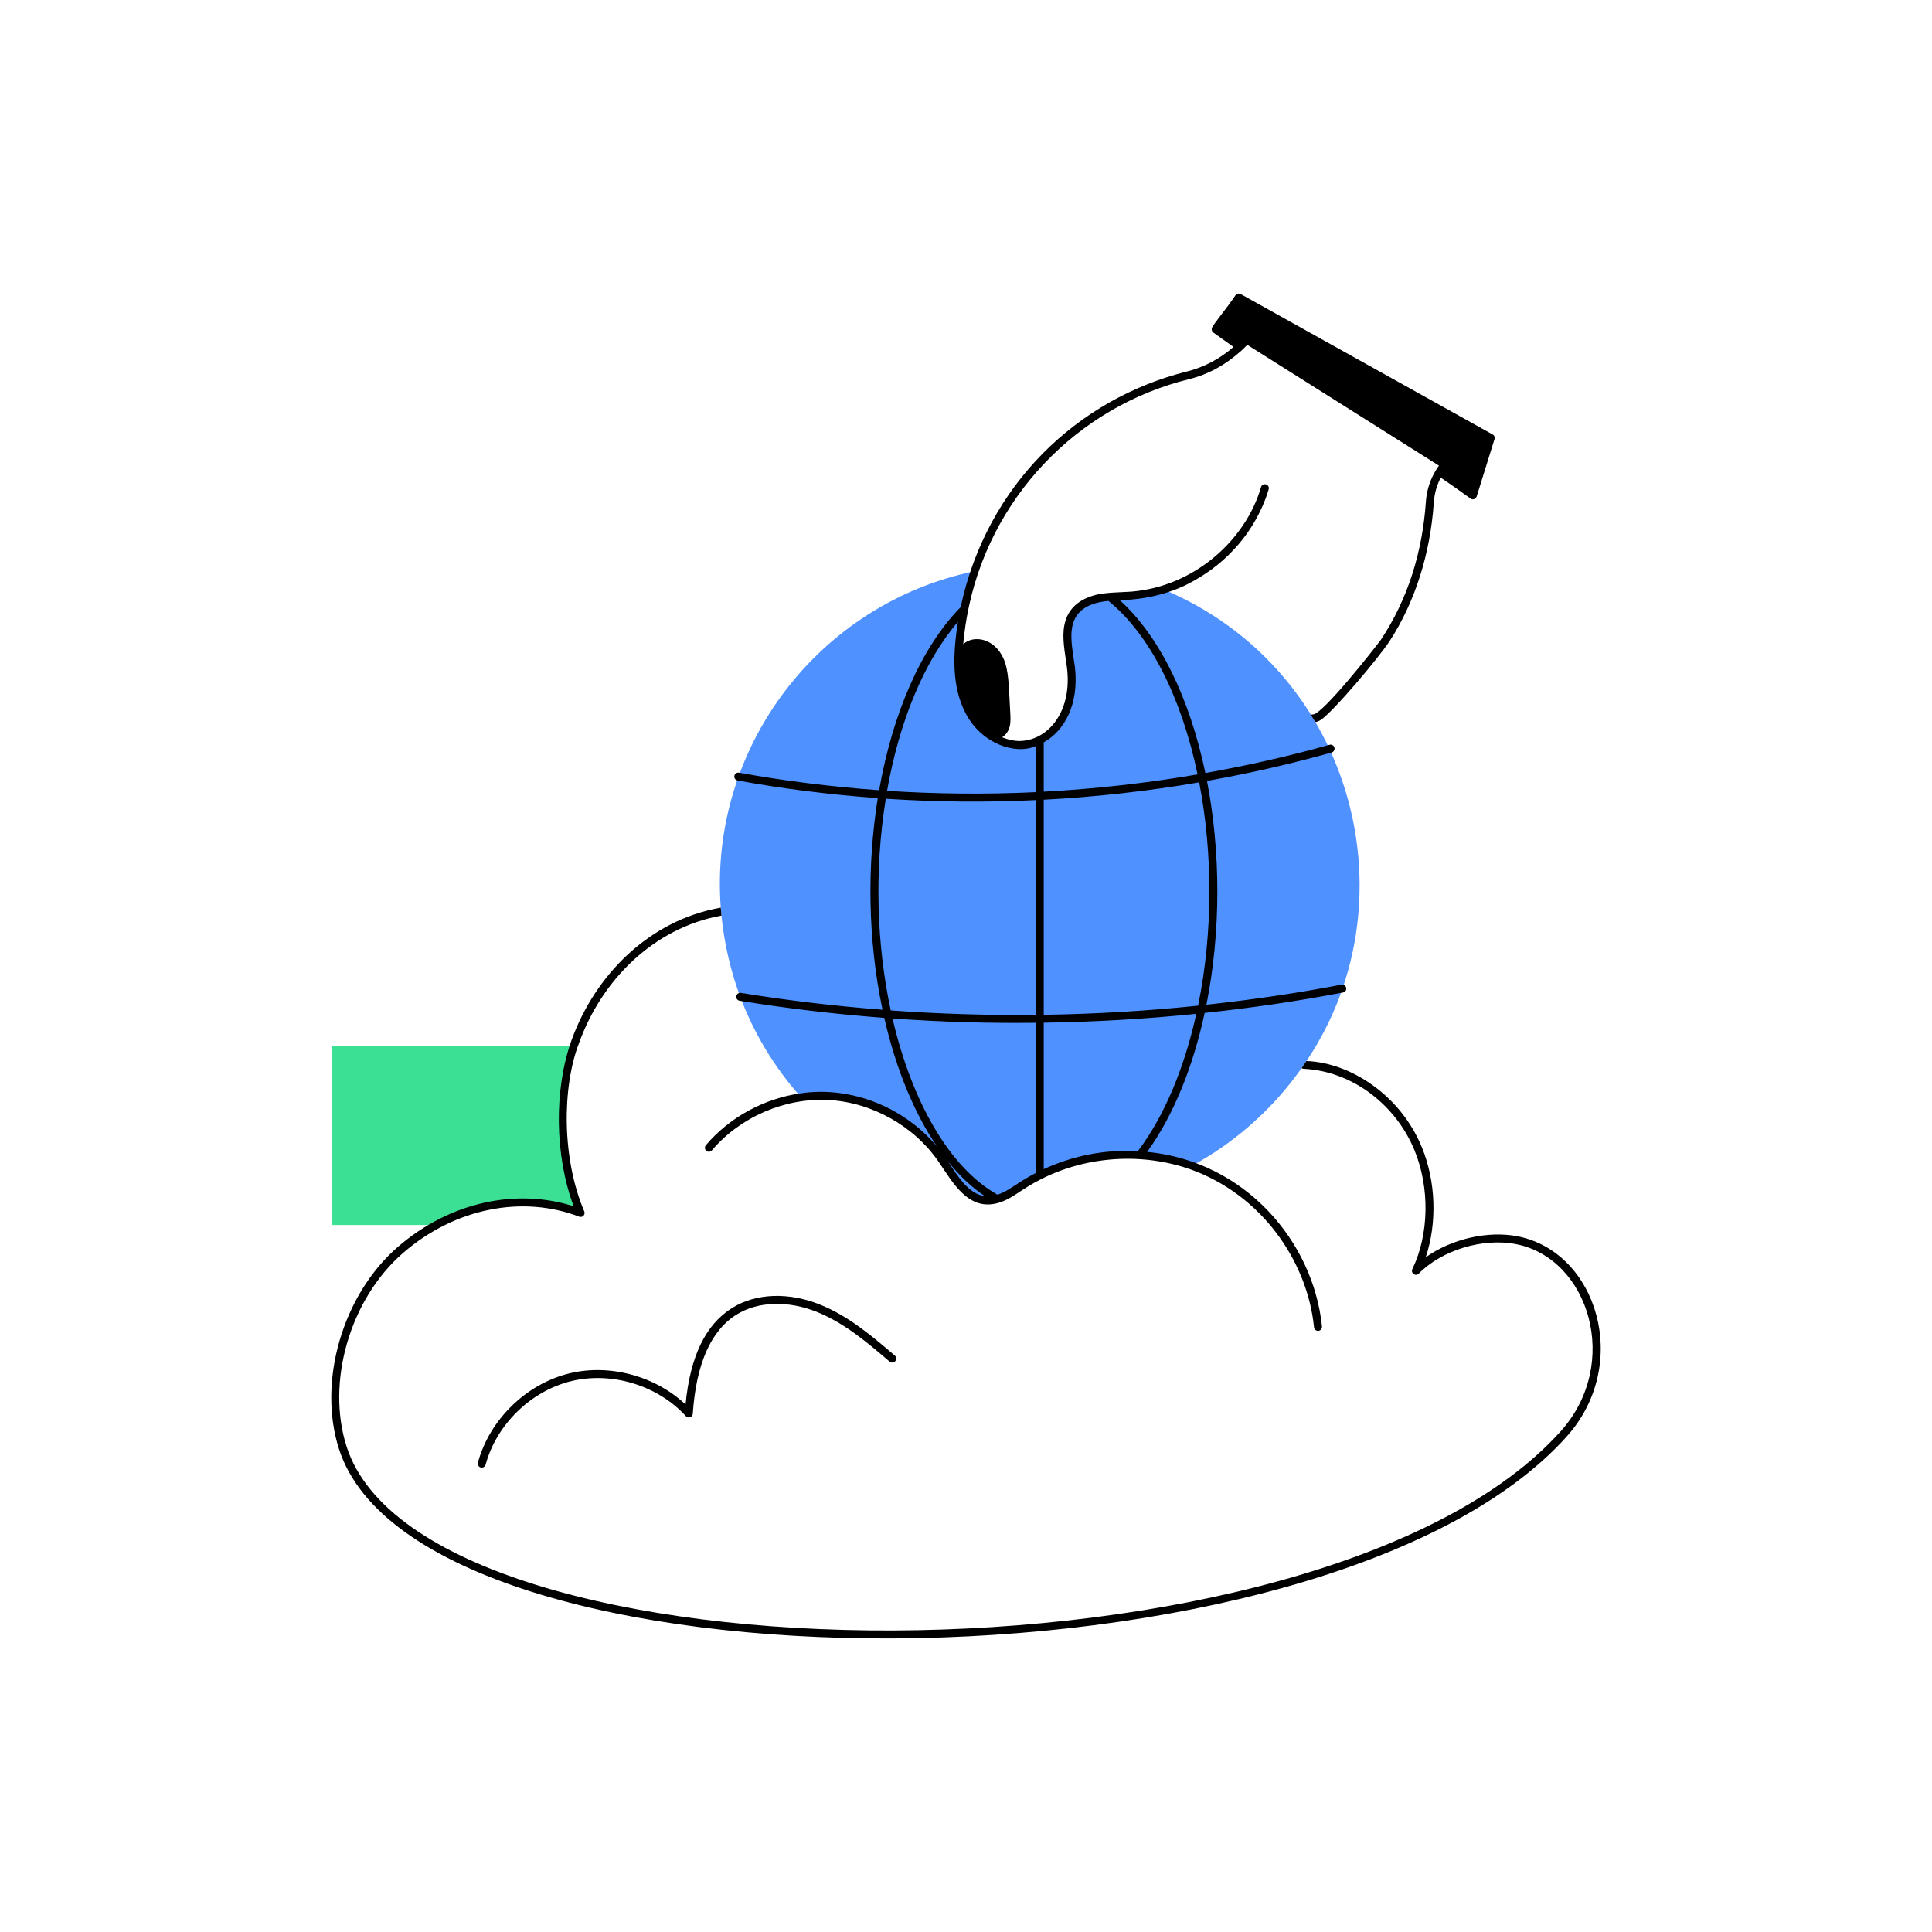 <?xml version="1.0" encoding="utf-8"?>
<!-- Generator: Adobe Illustrator 22.0.1, SVG Export Plug-In . SVG Version: 6.00 Build 0)  -->
<svg version="1.1" id="Layer_1" xmlns="http://www.w3.org/2000/svg" xmlns:xlink="http://www.w3.org/1999/xlink" x="0px" y="0px"
	 viewBox="0 0 370 370" style="enable-background:new 0 0 370 370;" xml:space="preserve">
<style type="text/css">
	.st0{fill:#3BE094;}
	.st1{fill:#4F91FF;}
	.st2{fill:#DBDFE6;}
	.st3{fill:#EBEEF4;}
	.st4{opacity:0.3;}
	.st5{fill:#FFFFFF;}
	.st6{fill:none;}
</style>
<g id="Public_Cloud_2_">
	<g id="Public_Cloud_1_">
		<g id="Public_Cloud">
			<g>
				<g>
					<path class="st0" d="M111.193,232.296c-9.04-3.47-19-2.39-27.62,2.3H63.533v-34.23
						h46.35C106.623,210.166,107.223,223.006,111.193,232.296z"/>
				</g>
				<g>
					<path class="st1" d="M249.273,204.556c-5.44,7.73-12.62,14.16-20.97,18.69
						c-9.526-3.373-20.328-2.599-29.18,1.85
						c-4.593,2.317-6.432,4.592-9.53,4.79c-0.87-0.13-1.73-0.29-2.59-0.46
						c-2.84-1.22-4.73-4.6-6.6-7.34
						c-5.859-8.559-16.614-13.498-26.98-11.94
						c-8.693-9.734-14.274-22.071-15.39-36.31
						c-2.301-30.755,18.797-58.263,48.61-64.44
						c-3.883,11.362-5.88,28.459,5.39,32.68
						c6.712,2.537,14.504-3.226,12.98-14.9c-0.46-3.4-1.34-7.1,0.65-9.83
						c2.517-3.464,7.625-3.035,11.03-3.28c2.09-0.15,4.15-0.55,6.14-1.18
						C259.505,128.291,271.344,173.52,249.273,204.556z"/>
				</g>
				<g>
					<path d="M300.023,275.136c-46.21,51.387-219.431,50.844-235.09,2.41
						c-4.17-12.92,0.67-29.58,11.26-38.75
						c10.059-8.694,22.807-11.265,33.67-7.78
						c-3.644-9.756-3.78-22.356-0.43-31.74
						c4.516-12.582,14.943-23.035,28.53-25.44c0.03-0.01,0.05-0.01,0.07,0
						c0.04,0.51,0.08,1.01,0.13,1.51
						c-12.959,2.345-22.927,12.304-27.29,24.45
						c-3.233,8.409-3.308,22.062,1.02,32.2
						c0.265,0.617-0.344,1.256-0.97,1.01
						c-10.73-4.123-23.69-1.764-33.73,6.95
						c-10.16,8.79-14.8,24.75-10.8,37.13
						c15.1,46.73,186.643,48.035,232.49-2.97
						c11.663-12.965,5.445-33.076-8.5-35.84c-6.37-1.26-14.22,1.11-18.67,5.63
						c-0.593,0.616-1.605-0.087-1.23-0.86c3.21-6.63,3.37-15.57,0.4-22.78
						c-3.574-8.67-11.853-15.124-21.21-15.58
						c-0.15-0.01-0.28-0.05-0.4-0.13c0.32-0.45,0.62-0.9,0.92-1.36
						c8.309,0.287,17.947,6.405,22.1,16.49c2.71,6.58,2.95,14.54,0.75,21.1
						c4.89-3.49,11.84-5.15,17.64-4.01
						C305.887,239.795,312.48,261.255,300.023,275.136z"/>
					<path d="M199.887,142.167c3.806-2.12,6.808-7.056,5.973-14.424
						c-0.499-3.597-1.415-7.429,0.421-9.948c1.336-1.839,3.742-2.517,6.005-2.712
						c7.956,6.466,13.993,18.549,17.066,33.225
						c-9.742,1.673-19.586,2.78-29.464,3.305V142.167z M199.887,153.153
						c9.979-0.528,19.928-1.636,29.769-3.327
						c2.623,13.583,2.656,28.766-0.204,42.771
						c-9.801,1.015-19.679,1.601-29.565,1.748V153.153z M199.887,195.855
						c9.772-0.144,19.535-0.711,29.225-1.7
						c-2.311,10.441-6.14,19.611-11.18,26.287
						c-6.326-0.324-12.446,0.874-18.045,3.462V195.855z M181.548,222.426
						c2.171,2.706,4.53,4.948,7.042,6.643
						C185.451,228.636,183.418,225.241,181.548,222.426z M198.36,224.64
						c-3.865,2.006-4.98,3.372-7.323,4.161
						c-9.147-5.124-16.402-17.773-20.108-33.754
						c10.237,0.729,18.55,0.917,27.431,0.826V224.64z M198.36,194.359
						c-9.274,0.096-18.551-0.181-27.772-0.851
						c-2.705-12.592-3.174-26.746-0.948-40.545
						c10.043,0.66,19.394,0.701,28.721,0.263V194.359z M185,136.747
						c3.038,5.672,9.418,7.875,13.36,6.135v8.824
						c-9.49,0.448-19.005,0.364-28.479-0.254
						c2.351-13.321,7.101-24.828,13.571-32.359
						C182.521,125.032,182.166,131.45,185,136.747z M285.853,83.206l-48.25-26.89
						c-0.35-0.19-0.79-0.08-1.01,0.25c-1.457,2.226-4.323,5.626-4.51,6.28
						c-0.107,0.34,0.056,0.673,0.28,0.83c0.516,0.387,2.545,1.831,3.87,2.76
						c-2.608,2.288-5.703,3.926-8.96,4.72
						c-20.806,5.202-38.291,21.617-43.3,45.12
						c-7.52,7.66-13.02,20.29-15.61,35.06c-9.01-0.65-17.97-1.75-26.84-3.36
						c-0.41-0.08-0.81,0.2-0.88,0.61c-0.08,0.42,0.2,0.81,0.61,0.89
						c8.88,1.61,17.84,2.73,26.85,3.37
						c-2.06,12.88-1.93,27.1,0.91,40.53
						c-9.12-0.7-18.18-1.77-27.13-3.23
						c-0.41-0.07-0.8,0.22-0.87,0.63c-0.07,0.42,0.21,0.81,0.63,0.88
						c9.14,1.49,18.39,2.57,27.71,3.28
						c2.2,9.67,5.69,18.17,10.11,24.66
						c-6.21-7.44-16.29-11.68-26.15-10.21c-7.02,1-13.63,4.62-18.13,9.93
						c-0.27,0.32-0.24,0.8,0.09,1.07c0.32,0.28,0.8,0.24,1.07-0.09
						c5.41-6.37,13.92-10.06,22.27-9.64
						c8.34,0.43,16.44,4.97,21.16,11.86c2.75,4.03,5.72,9.5,11.41,7.85
						c2.74-0.79,4.15-2.51,8.28-4.59c8.98-4.51,19.56-5,28.58-1.81
						c13.31,4.76,22.29,17.26,23.61,30.23
						c0.04,0.39,0.37,0.68,0.76,0.68c0.46,0,0.8-0.39,0.76-0.84
						c-1.66-16.31-14.75-31.63-33.48-33.44c4.97-6.88,8.75-16.13,11.01-26.61
						c8.92-0.95,17.77-2.24,26.5-3.91c0.41-0.07,0.68-0.47,0.61-0.89
						c-0.08-0.41-0.48-0.68-0.9-0.61
						c-8.52,1.63-17.17,2.9-25.87,3.84c2.79-14.01,2.75-29.18,0.11-42.86
						c8.04-1.43,16.02-3.24,23.87-5.45c0.41-0.12,0.64-0.54,0.53-0.94
						c-0.12-0.41-0.54-0.65-0.94-0.53
						c-7.82,2.2-15.76,3.98-23.77,5.41
						c-2.99-14.3-8.77-26.22-16.39-33.1c0.04,0,0.674-0.03,0.78-0.04
						c7.304-0.271,12.258-3.08,12.28-3.08c3.14-1.608,6.179-3.775,8.62-6.42
						c0.01,0,0.01,0,0.01-0.01c2.84-2.924,5.508-7.192,6.82-11.69
						c0.12-0.4-0.11-0.82-0.52-0.94c-0.4-0.12-0.82,0.11-0.94,0.51
						c-2.915,10.089-12.737,19.059-24.86,20.03
						c-2.2,0.15-4.58,0.12-6.72,0.6c-3.147,0.787-5.475,2.604-6.08,5.8
						c-0.51,2.441,0.13,5.408,0.46,7.92c1.15,8.426-3.391,13.916-8.58,14.26
						c0,0-0.01,0.01-0.02,0c-0.841,0.09-2.264-0.067-3.78-0.69
						c0.67-0.42,1.2-1.13,1.43-2.02c0.22-0.85,0.17-1.72,0.13-2.48
						c-0.31-5.46-0.27-8.27-1.32-10.61
						c-1.72-3.82-5.64-4.57-7.69-2.73c0-0.318,0.334-3.334,0.68-5.16
						c4.057-22.857,21.259-40.333,42.49-45.56
						c3.92-0.963,7.127-2.854,9.89-5.31c0,0,0.01,0,0.01,0.01
						c0.183-0.171,1.17-1.1,1.32-1.3l36.71,23.14
						c-0.061,0.119-2.249,2.83-2.5,6.93c-0.669,9.619-3.458,18.677-8.64,26.45
						c0,0.01,0,0.01-0.02,0.02c-1.001,1.384-11.109,14.25-12.96,14.25
						c-0.125-0.021-0.296,0.036-0.37,0.11c0.74,1.33,0.73,1.15,0.82,1.35
						c0.402-0.055,0.713-0.212,1.03-0.41
						c2.307-1.489,11.036-11.786,13.23-15.15c4.83-7.46,7.75-16.63,8.43-26.52
						c0.127-1.785,0.602-3.363,1.33-4.73c0.01,0,0.01,0.01,0.02,0.01
						c1.711,1.153,4.01,2.763,5.67,3.99c0.368,0.283,0.974,0.169,1.18-0.38
						l3.42-11C286.326,83.744,286.171,83.365,285.853,83.206z"/>
					<path d="M140.227,250.48c-5.113,3.192-8.044,9.252-8.936,18.496
						c-5.788-5.445-14.502-7.833-22.226-5.962
						c-8.272,2.003-15.321,8.871-17.539,17.089
						c-0.132,0.49,0.24,0.963,0.737,0.963c0.336,0,0.645-0.225,0.736-0.564
						c2.077-7.696,8.678-14.128,16.425-16.005c7.746-1.875,16.559,0.823,21.927,6.715
						c0.447,0.494,1.28,0.211,1.325-0.462c0.646-9.531,3.458-15.915,8.358-18.975
						c4.151-2.594,9.993-2.756,15.625-0.437c5.167,2.126,9.514,5.838,13.718,9.428
						c0.322,0.275,0.803,0.235,1.076-0.085c0.274-0.32,0.236-0.802-0.084-1.075
						c-4.295-3.668-8.736-7.461-14.128-9.68
						C151.155,247.421,144.795,247.627,140.227,250.48z"/>
				</g>
			</g>
		</g>
	</g>
</g>
</svg>
